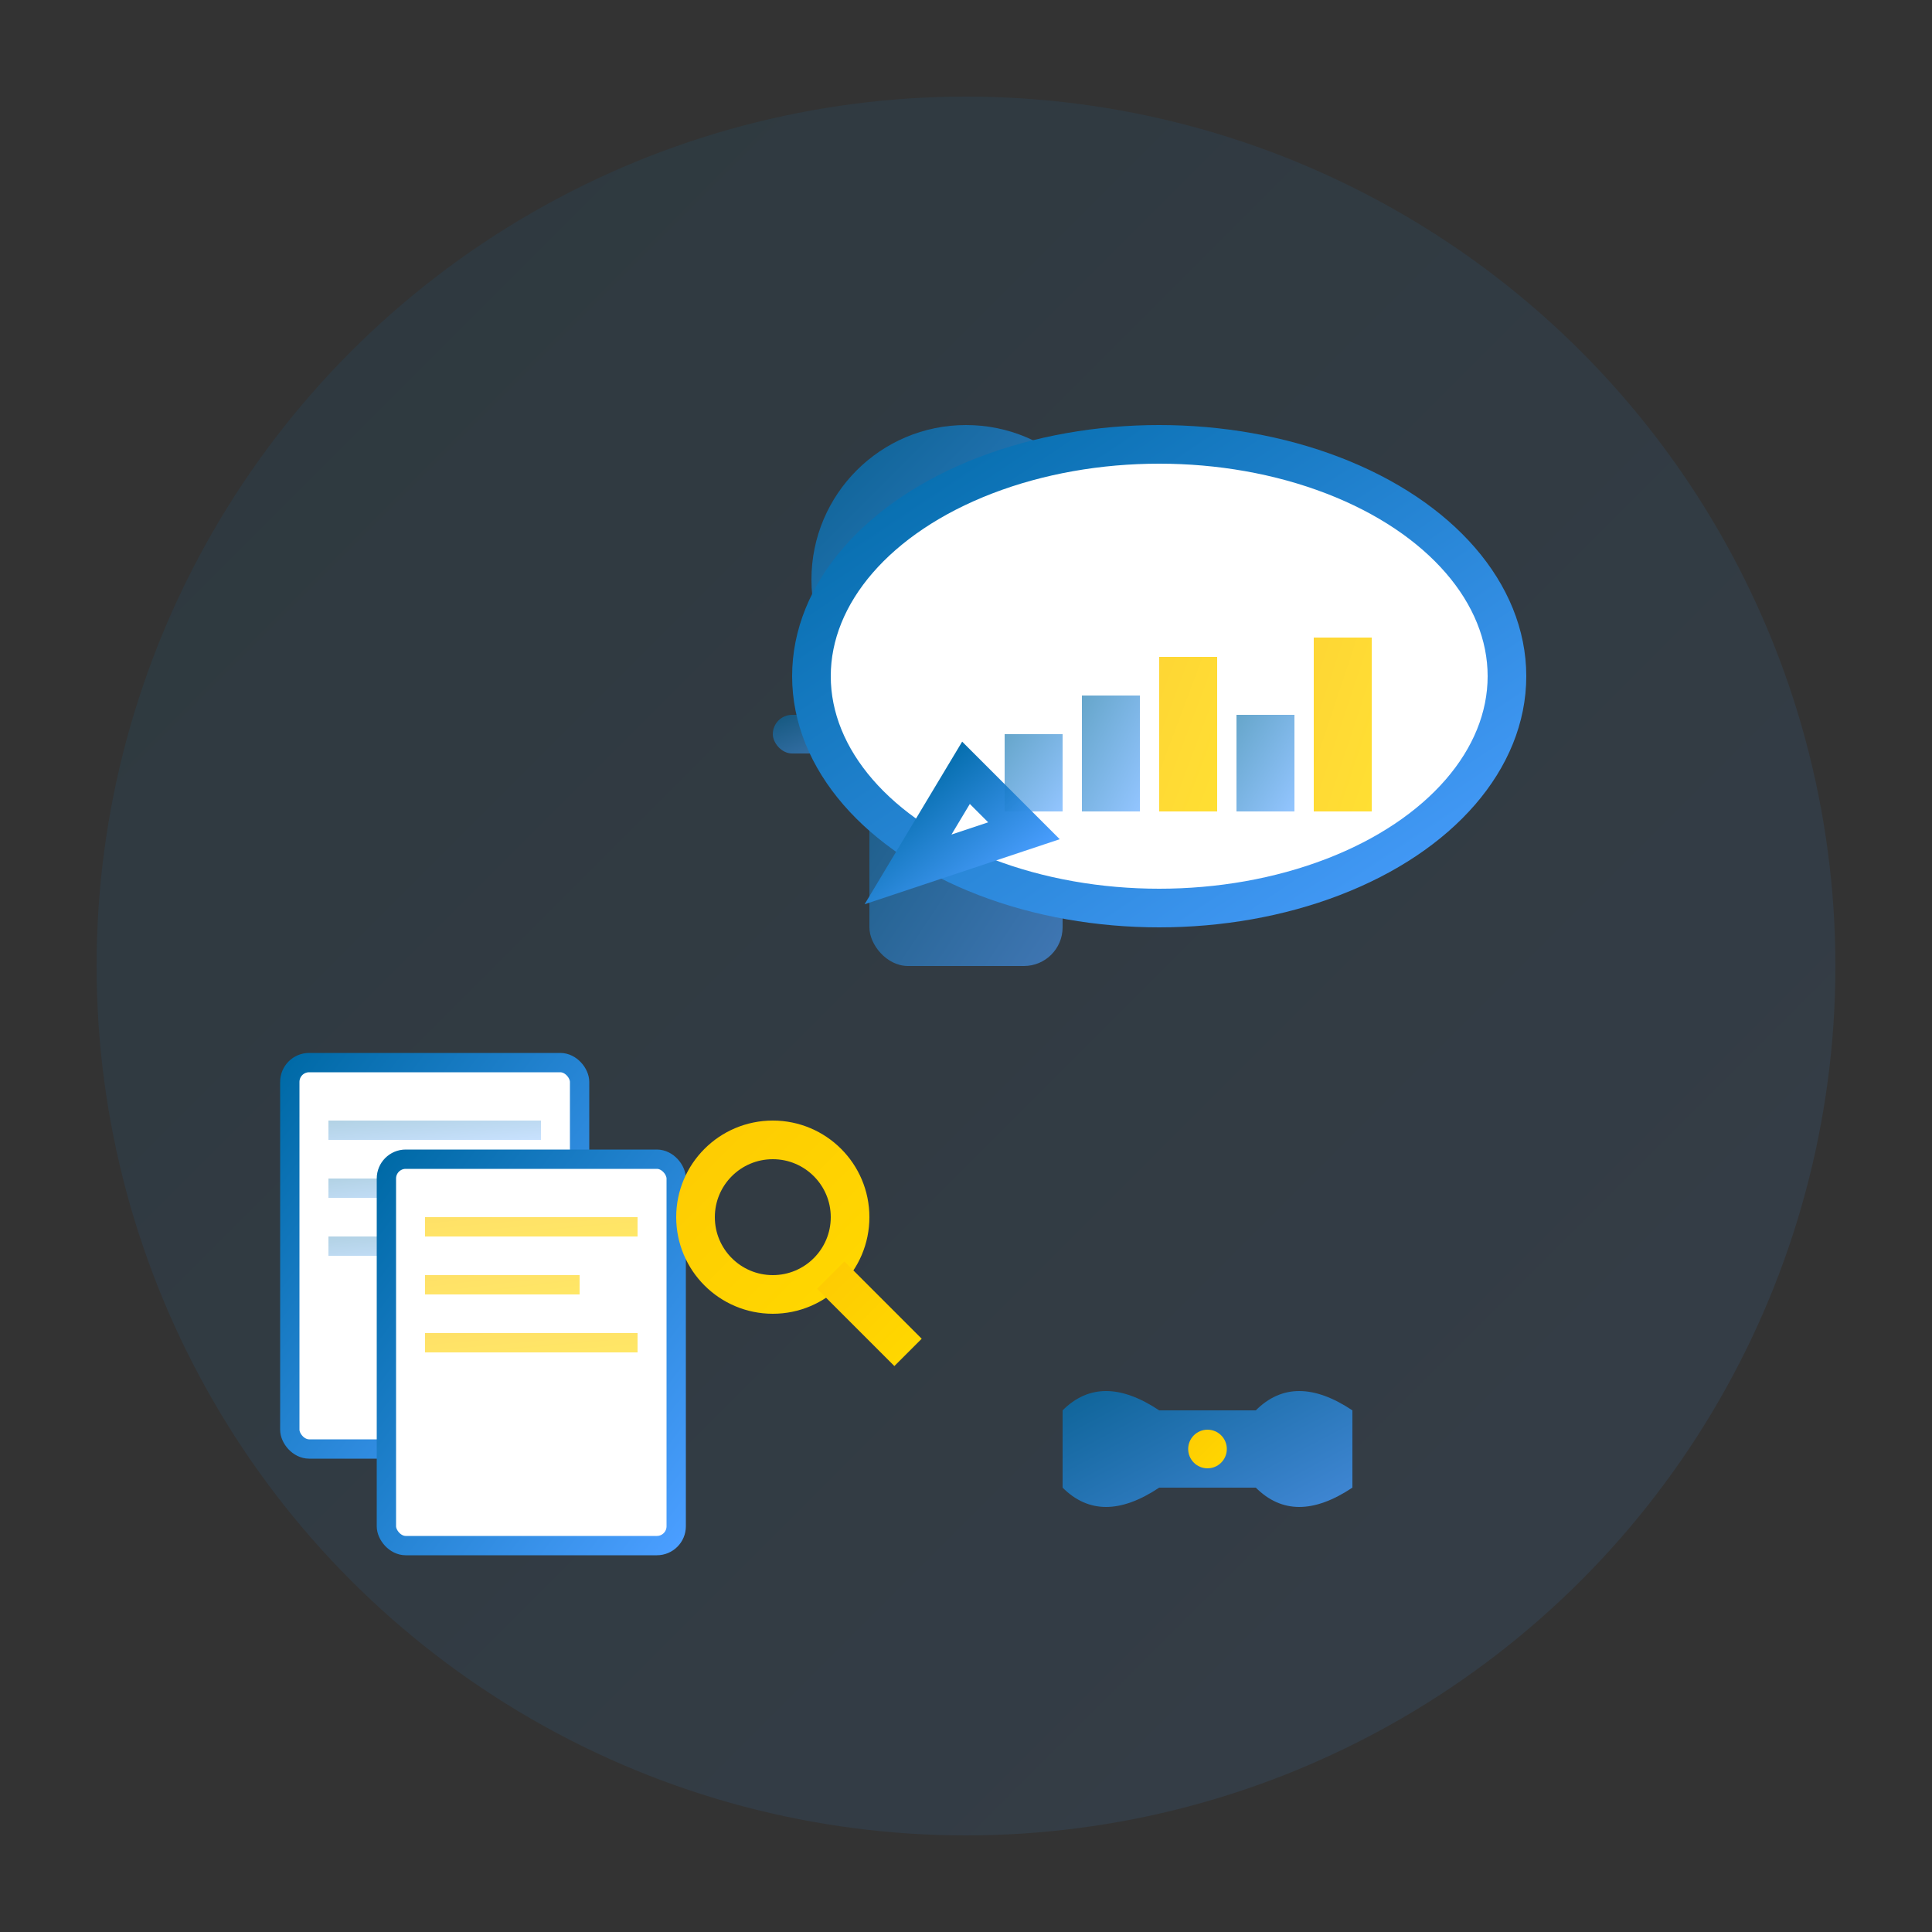 <svg xmlns="http://www.w3.org/2000/svg" viewBox="0 0 100 100" width="100" height="100">
  <rect x="0" y="0" width="100" height="100" fill="#333333" stroke="none"/>
  <defs>
    <linearGradient id="consultGradient" x1="0%" y1="0%" x2="100%" y2="100%">
      <stop offset="0%" style="stop-color:#006aa7"/>
      <stop offset="100%" style="stop-color:#4a9eff"/>
    </linearGradient>
    <linearGradient id="accentGradient" x1="0%" y1="0%" x2="100%" y2="100%">
      <stop offset="0%" style="stop-color:#fecc02"/>
      <stop offset="100%" style="stop-color:#ffd700"/>
    </linearGradient>
  </defs>
  
  <!-- Background circle -->
  <circle cx="50" cy="50" r="45" fill="url(#consultGradient)" opacity="0.1"/>
  
  <!-- Expert figure (consultant) -->
  <g transform="translate(25, 15)">
    <!-- Head -->
    <circle cx="25" cy="15" r="8" fill="url(#consultGradient)" opacity="0.8"/>
    
    <!-- Body -->
    <rect x="20" y="20" width="10" height="15" fill="url(#consultGradient)" opacity="0.6" rx="2"/>
    
    <!-- Arms -->
    <rect x="15" y="22" width="5" height="2" fill="url(#consultGradient)" opacity="0.6" rx="1"/>
    <rect x="30" y="22" width="5" height="2" fill="url(#consultGradient)" opacity="0.6" rx="1"/>
    
    <!-- Pointing gesture -->
    <circle cx="37" cy="23" r="1" fill="url(#accentGradient)"/>
    
    <!-- Tie -->
    <path d="M25 20 L23 22 L25 30 L27 22 Z" fill="url(#accentGradient)"/>
  </g>
  
  <!-- Speech bubble/consultation -->
  <g transform="translate(45, 25)">
    <!-- Bubble -->
    <ellipse cx="15" cy="10" rx="18" ry="12" fill="white" stroke="url(#consultGradient)" stroke-width="2"/>
    <path d="M5 15 L2 20 L8 18 Z" fill="white" stroke="url(#consultGradient)" stroke-width="2"/>
    
    <!-- Chart in bubble -->
    <g transform="translate(5, 5)">
      <rect x="2" y="8" width="3" height="4" fill="url(#consultGradient)" opacity="0.6"/>
      <rect x="6" y="6" width="3" height="6" fill="url(#consultGradient)" opacity="0.6"/>
      <rect x="10" y="4" width="3" height="8" fill="url(#accentGradient)" opacity="0.8"/>
      <rect x="14" y="7" width="3" height="5" fill="url(#consultGradient)" opacity="0.6"/>
      <rect x="18" y="3" width="3" height="9" fill="url(#accentGradient)" opacity="0.8"/>
    </g>
  </g>
  
  <!-- Documents/reports -->
  <g transform="translate(15, 55)">
    <!-- Document 1 -->
    <rect x="0" y="0" width="15" height="20" fill="white" stroke="url(#consultGradient)" stroke-width="1" rx="1"/>
    <rect x="2" y="3" width="11" height="1" fill="url(#consultGradient)" opacity="0.3"/>
    <rect x="2" y="6" width="8" height="1" fill="url(#consultGradient)" opacity="0.3"/>
    <rect x="2" y="9" width="11" height="1" fill="url(#consultGradient)" opacity="0.3"/>
    
    <!-- Document 2 -->
    <rect x="5" y="5" width="15" height="20" fill="white" stroke="url(#consultGradient)" stroke-width="1" rx="1"/>
    <rect x="7" y="8" width="11" height="1" fill="url(#accentGradient)" opacity="0.6"/>
    <rect x="7" y="11" width="8" height="1" fill="url(#accentGradient)" opacity="0.6"/>
    <rect x="7" y="14" width="11" height="1" fill="url(#accentGradient)" opacity="0.6"/>
    
    <!-- Magnifying glass -->
    <circle cx="25" cy="8" r="4" fill="none" stroke="url(#accentGradient)" stroke-width="2"/>
    <line x1="28" y1="11" x2="32" y2="15" stroke="url(#accentGradient)" stroke-width="2"/>
  </g>
  
  <!-- Handshake icon -->
  <g transform="translate(55, 65)">
    <path d="M0 8 Q2 6 5 8 L10 8 Q12 6 15 8 L15 12 Q12 14 10 12 L5 12 Q2 14 0 12 Z" 
          fill="url(#consultGradient)" opacity="0.8"/>
    <circle cx="7.5" cy="10" r="1" fill="url(#accentGradient)"/>
  </g>
</svg>
